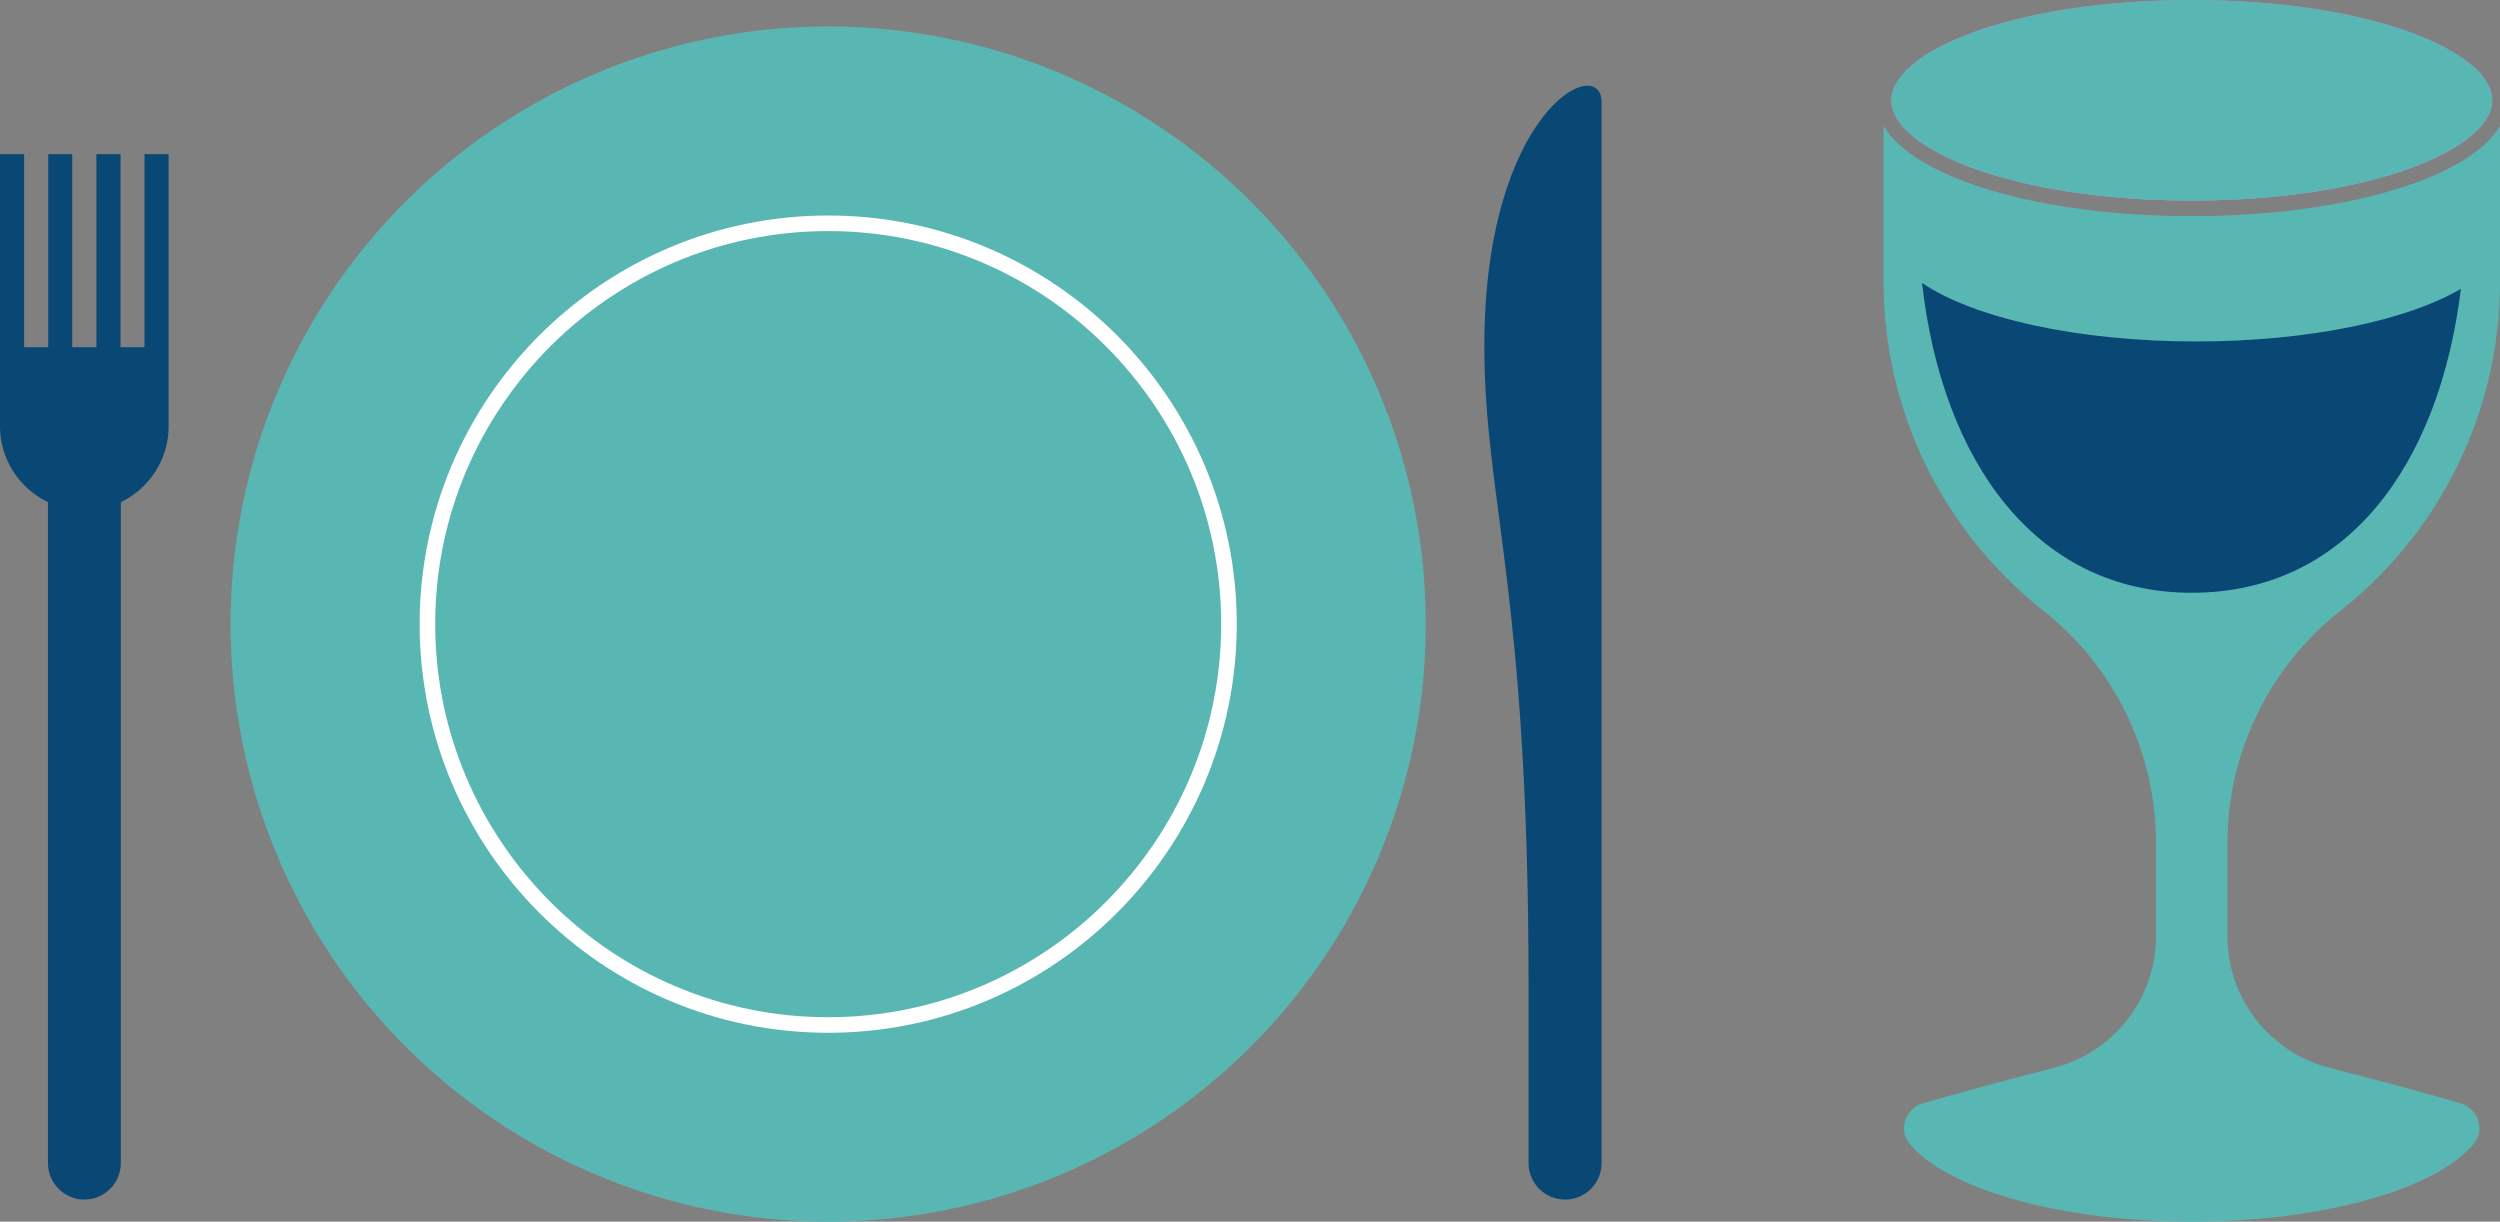 <?xml version="1.0" encoding="UTF-8"?>
<svg id="Layer_2" data-name="Layer 2" xmlns="http://www.w3.org/2000/svg" viewBox="0 0 160.56 78.46">
  <rect x="0" y="0" width="160.56" height="78.46" fill="#808080" stroke="none"/>
  <defs>
    <style>
      .cls-1 {
        fill: #fff;
      }

      .cls-2 {
        fill: #cc79e4;
      }

      .cls-3 {
        fill: #094775;
      }

      .cls-4 {
        fill: #59b7b3;
      }
    </style>
  </defs>
  <g id="Design">
    <g>
      <g>
        <g>
          <path class="cls-3" d="M5.42,77.04c-1.29,0-2.34-1.05-2.34-2.34V29.14c0-1.29,1.05-2.34,2.34-2.34s2.34,1.05,2.34,2.34v45.56c0,1.29-1.05,2.34-2.34,2.34Z"/>
          <path class="cls-3" d="M10.83,9.9V27.37c0,2.99-2.43,5.41-5.41,5.41S0,30.36,0,27.37V9.9H1.55v12.4h1.55V9.9h1.54v12.4h1.55V9.9h1.55v12.4h1.54V9.9h1.55Z"/>
        </g>
        <path class="cls-3" d="M100.51,77.04c-1.29,0-2.34-1.05-2.34-2.34v-11.4c0-25.41-2.84-31.2-2.84-41.07,0-15.16,7.53-18.87,7.53-15.66V74.7c0,1.29-1.05,2.34-2.34,2.34Z"/>
        <g>
          <circle class="cls-4" cx="53.19" cy="40.08" r="38.38"/>
          <g>
            <circle class="cls-4" cx="53.19" cy="40.08" r="25.74"/>
            <path class="cls-1" d="M53.19,13.84c-14.47,0-26.24,11.77-26.24,26.24s11.77,26.25,26.24,26.25,26.24-11.78,26.24-26.25-11.77-26.24-26.24-26.24Zm0,51.49c-13.92,0-25.24-11.33-25.24-25.25s11.32-25.24,25.24-25.24,25.24,11.33,25.24,25.24-11.32,25.25-25.24,25.25Z"/>
          </g>
        </g>
      </g>
      <g>
        <path class="cls-4" d="M121.47,6.44h38.59c0,3.11-7.76,6.44-19.3,6.44s-19.29-3.33-19.29-6.44Z"/>
        <path class="cls-4" d="M143.05,54.19v5.93c0,4,2.72,7.48,6.59,8.47,4.08,1.04,6.83,1.81,8.41,2.28,1.1,.33,1.57,1.68,.84,2.57-2.37,2.9-9.61,5.02-18.13,5.02s-15.76-2.12-18.13-5.02c-.73-.89-.26-2.24,.84-2.57,1.58-.46,4.34-1.24,8.41-2.28,3.88-.99,6.59-4.47,6.59-8.47v-5.96c0-5.84-2.67-11.35-7.26-14.96-3.23-2.55-5.79-5.77-7.55-9.38-1.75-3.61-2.69-7.61-2.69-11.73V8.1c2,3.35,9.98,5.78,19.79,5.78s17.8-2.43,19.8-5.78v10.02c0,8.22-3.77,15.98-10.22,21.08l-.05,.04c-4.57,3.61-7.24,9.12-7.24,14.95Z"/>
        <path class="cls-2" d="M160.06,6.44c0,3.11-7.76,6.44-19.3,6.44s-19.29-3.33-19.29-6.44,7.75-6.44,19.29-6.44,19.3,3.33,19.3,6.44Z"/>
        <path class="cls-4" d="M160.06,6.44c0,3.11-7.76,6.44-19.3,6.44s-19.29-3.33-19.29-6.44,7.75-6.44,19.29-6.44,19.3,3.33,19.3,6.44Z"/>
        <path class="cls-3" d="M141.04,21.93c7.23,0,13.55-1.35,17.01-3.38-1.39,11.33-7.33,19.52-17.29,19.52s-16.02-8.37-17.32-19.9c3.29,2.24,9.94,3.76,17.6,3.76Z"/>
      </g>
    </g>
  </g>
</svg>